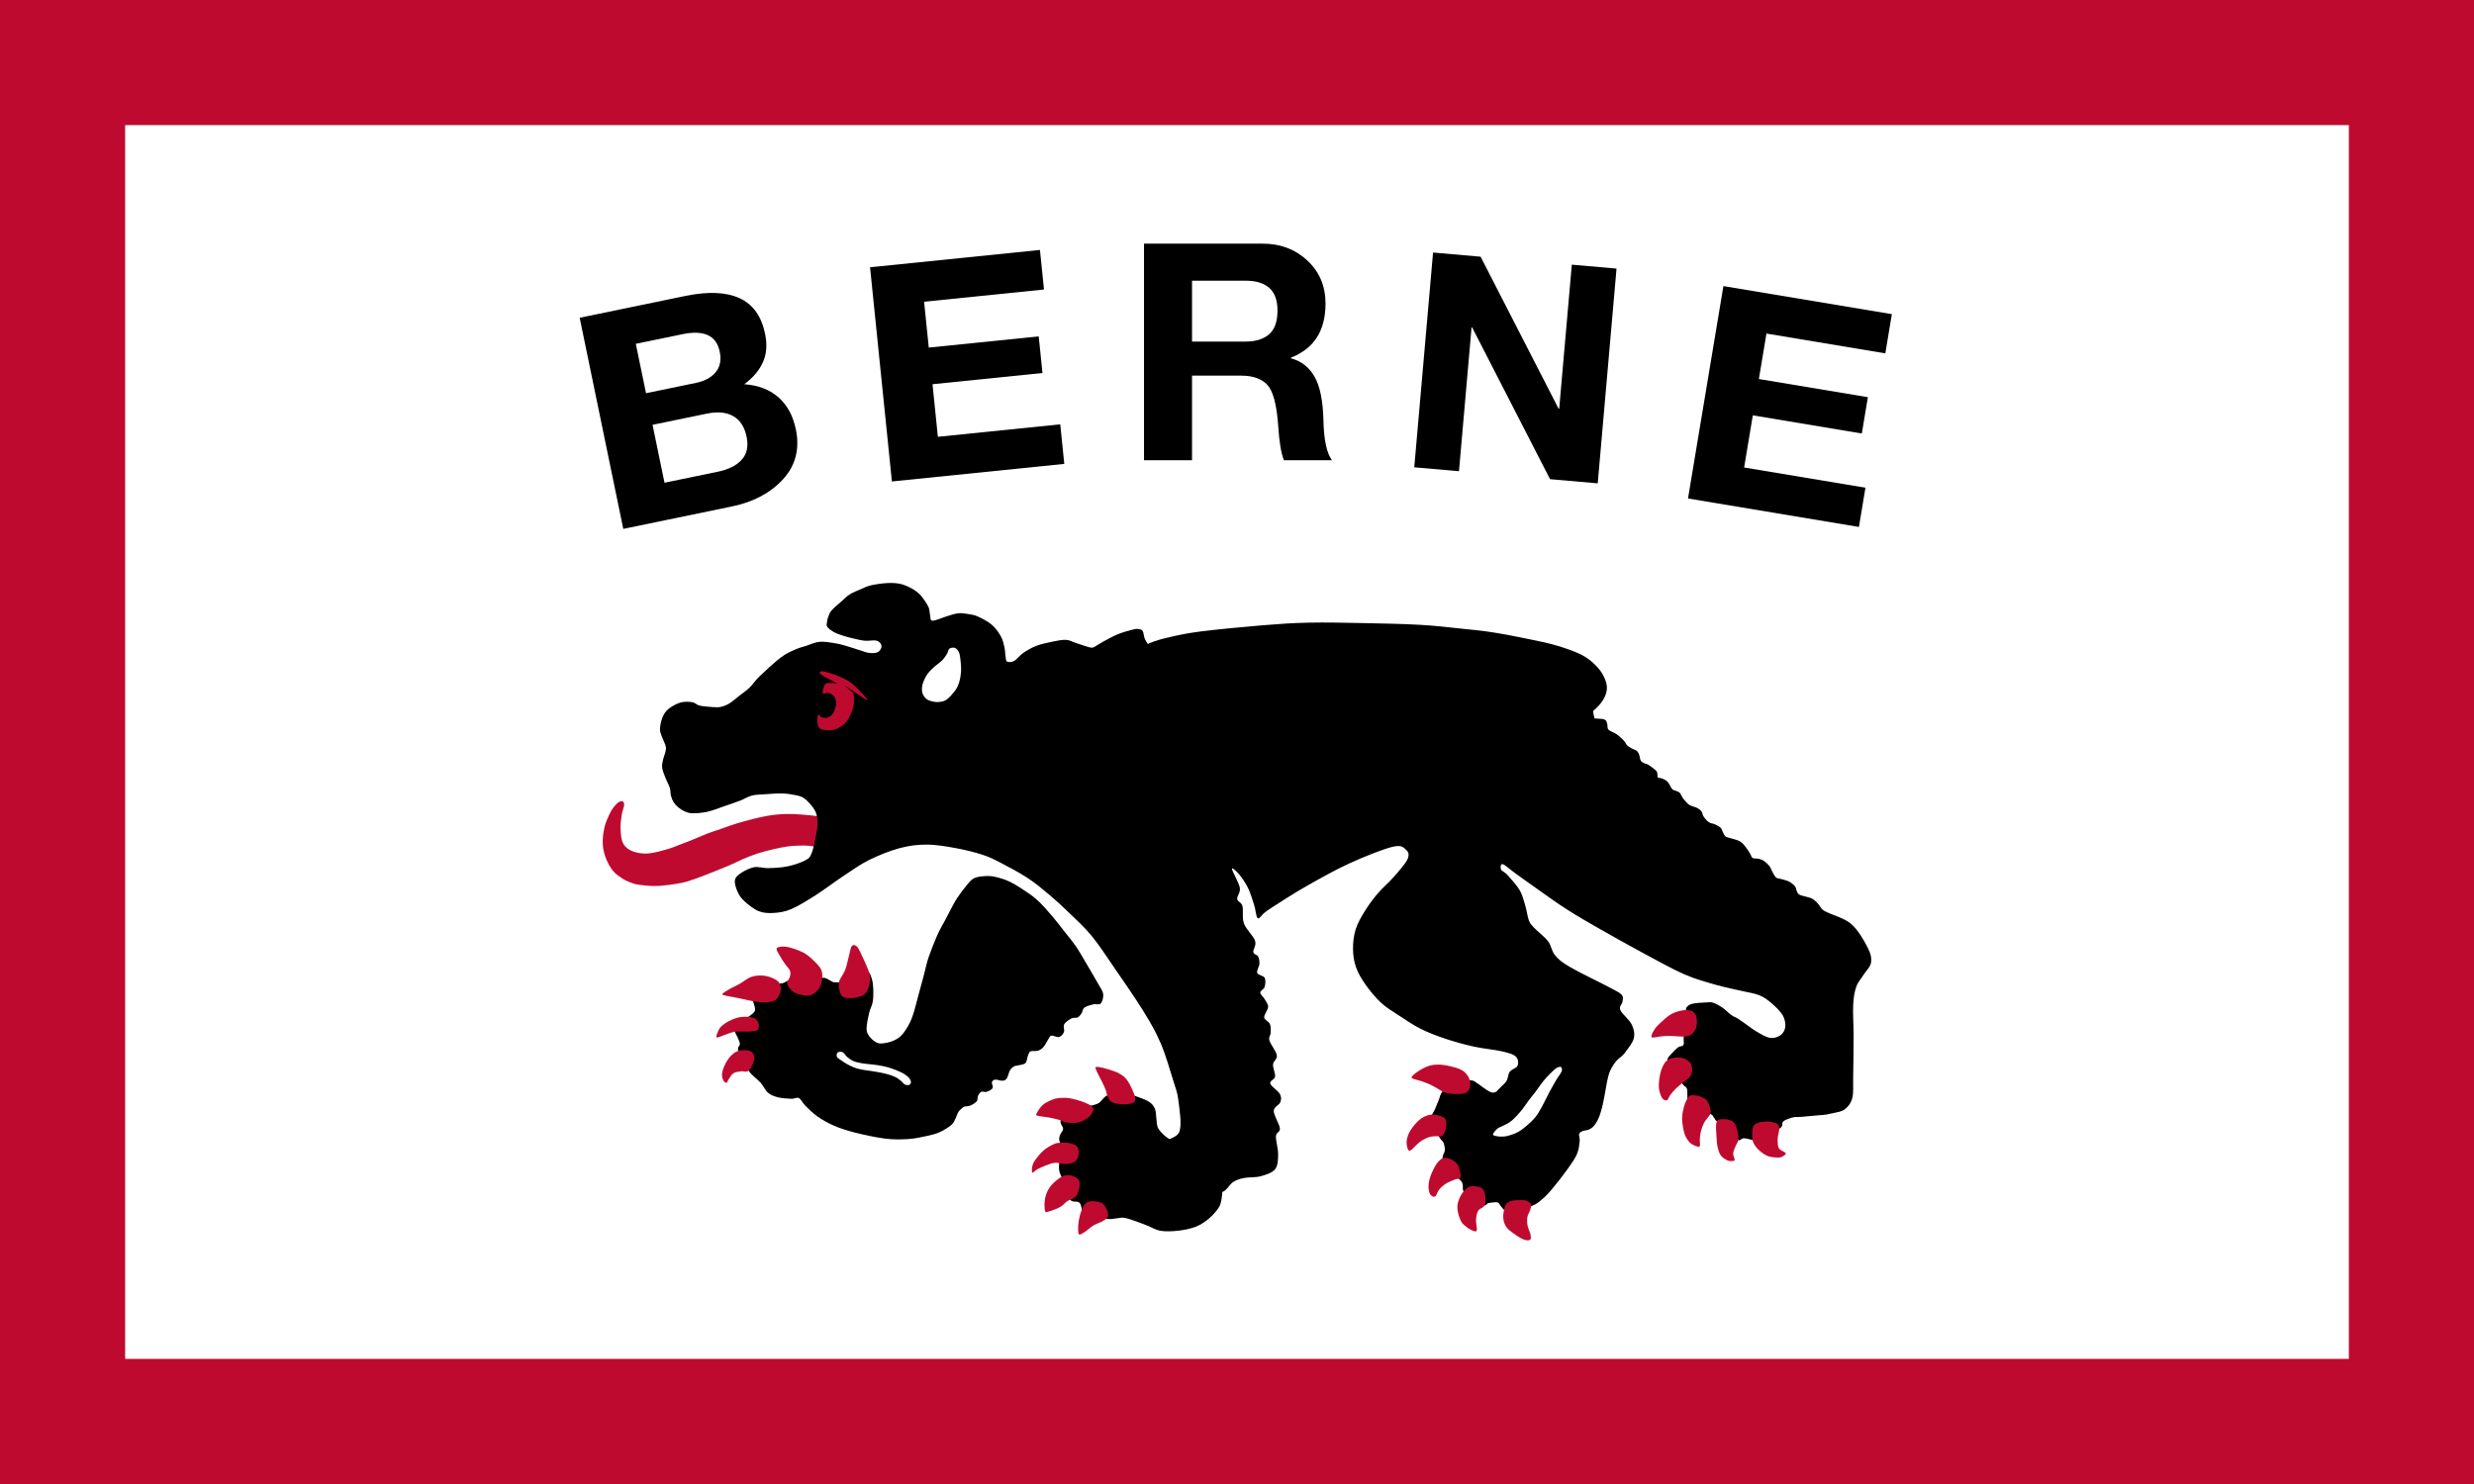 <svg version="1.1" viewBox="0.0 0.0 960.0 576.0" fill="none" stroke="none" stroke-linecap="square" stroke-miterlimit="10" xmlns:xlink="http://www.w3.org/1999/xlink" xmlns="http://www.w3.org/2000/svg"><rect x="0.0" y="0.0" width="960.0" height="576.0" fill="#333333" stroke="none"/><clipPath id="g30f2c324605_0_26.0"><path d="m0 0l960.0 0l0 576.0l-960.0 0l0 -576.0z" clip-rule="nonzero"/></clipPath><g clip-path="url(#g30f2c324605_0_26.0)"><path fill="#ffffff" d="m0 0l960.0 0l0 576.0l-960.0 0z" fill-rule="evenodd"/><path fill="#bf0a30" d="m0 0l960.0 0l0 576.0l-960.0 0zm48.563 48.563l0 478.875l862.875 0l0 -478.875z" fill-rule="evenodd"/><path fill="#000000" d="m264.849 129.707c4.107 -0.848 7.375 -0.725 9.803 0.371c2.429 1.096 3.975 3.25 4.638 6.463c0.664 3.213 0.135 5.855 -1.586 7.924c-1.707 2.067 -4.243 3.448 -7.607 4.142l-19.42 4.011l-3.958 -19.168zm9.309 30.86c4.263 -0.881 7.721 -0.562 10.372 0.955c2.665 1.514 4.394 4.196 5.189 8.044c0.756 3.662 0.123 6.617 -1.901 8.866c-2.023 2.249 -5.128 3.806 -9.313 4.67l-20.653 4.265l-4.641 -22.474zm-49.224 -37.225l16.921 81.939l42.126 -8.701c8.41 -1.737 15.042 -5.269 19.896 -10.596c4.854 -5.327 6.502 -11.764 4.944 -19.311c-1.088 -5.268 -3.322 -9.404 -6.701 -12.407c-3.367 -3.006 -7.806 -4.718 -13.316 -5.139c3.33 -2.441 5.726 -5.254 7.189 -8.439c1.463 -3.185 1.759 -6.889 0.887 -11.111c-1.42 -6.875 -4.739 -11.494 -9.958 -13.857c-5.221 -2.376 -12.213 -2.659 -20.975 -0.849z" fill-rule="evenodd"/><path fill="#000000" d="m337.613 103.738l8.476 83.136l66.889 -6.82l-1.565 -15.353l-47.485 4.841l-2.081 -20.414l42.664 -4.35l-1.449 -14.216l-42.664 4.35l-1.815 -17.799l46.521 -4.743l-1.565 -15.353z" fill-rule="evenodd"/><path fill="#000000" d="m483.327 108.948c4.051 -7.6293945E-6 7.125 0.939 9.221 2.817c2.109 1.878 3.164 4.81 3.164 8.796c0 4.255 -1.093 7.321 -3.279 9.199c-2.173 1.878 -5.208 2.817 -9.105 2.817l-20.776 4.5776367E-5l0 -23.63zm-39.41 -14.373l0 84.055l18.635 -4.5776367E-5l0 -32.829l19.04 -4.5776367E-5c4.591 -1.5258789E-5 7.993 1.201 10.205 3.603c2.225 2.389 3.627 7.723 4.205 16.002c0.386 6.094 1.119 10.502 2.199 13.223l18.635 -4.5776367E-5c-2.045 -2.798 -3.144 -7.992 -3.299 -15.581c-0.193 -7.589 -1.35 -13.223 -3.472 -16.903c-2.122 -3.68 -5.17 -6.037 -9.144 -7.072l0 -0.23c4.514 -1.801 7.877 -4.433 10.089 -7.896c2.225 -3.475 3.337 -7.857 3.337 -13.147c0 -6.746 -2.347 -12.304 -7.041 -16.673c-4.681 -4.369 -10.436 -6.554 -17.265 -6.554z" fill-rule="evenodd"/><path fill="#000000" d="m556.078 98.021l-7.293 83.358l17.351 1.518l4.883 -55.819l0.231 0.02l30.223 58.89l18.504 1.619l7.293 -83.358l-17.351 -1.518l-4.893 55.933l-0.231 -0.02l-30.27 -59.009z" fill-rule="evenodd"/><path fill="#000000" d="m668.745 111.042l-13.739 82.43l66.321 11.054l2.537 -15.223l-47.082 -7.847l3.374 -20.241l42.302 7.05l2.349 -14.095l-42.302 -7.05l2.941 -17.647l46.126 7.688l2.537 -15.223z" fill-rule="evenodd"/><path fill="#000000" d="m368.77 353.248c0.788 -1.45 1.578 -3.055 2.619 -4.646c1.042 -1.591 2.546 -3.617 3.63 -4.898c1.084 -1.281 1.717 -2.182 2.871 -2.787c1.154 -0.605 2.689 -0.747 4.055 -0.845c1.366 -0.098 2.478 -0.112 4.139 0.255c1.661 0.366 3.687 0.901 5.827 1.942c2.14 1.042 5.096 2.984 7.01 4.307c1.915 1.323 2.857 2.059 4.478 3.633c1.621 1.573 3.651 3.932 5.247 5.808c1.595 1.877 2.853 3.572 4.325 5.451c1.472 1.88 3.092 3.762 4.509 5.827c1.417 2.065 2.581 4.187 3.992 6.562c1.411 2.374 3.377 5.7 4.475 7.685c1.098 1.985 1.916 2.9 2.113 4.223c0.197 1.323 -0.296 3.041 -0.929 3.717c-0.633 0.676 -1.815 0.071 -2.871 0.339c-1.056 0.267 -2.704 0.688 -3.465 1.265c-0.76 0.577 -0.661 1.563 -1.097 2.197c-0.436 0.634 -0.858 1.269 -1.52 1.606c-0.661 0.338 -1.576 -0.03 -2.449 0.42c-0.873 0.45 -2.309 1.408 -2.787 2.281c-0.479 0.873 0.24 2.141 -0.084 2.958c-0.324 0.817 -1.042 1.703 -1.858 1.942c-0.817 0.239 -2.324 -0.675 -3.042 -0.507c-0.718 0.169 -0.759 0.788 -1.265 1.52c-0.507 0.732 -1.126 2.154 -1.774 2.871c-0.648 0.718 -1.282 1.154 -2.113 1.436c-0.831 0.281 -2.224 -0.044 -2.871 0.252c-0.647 0.296 -0.679 0.767 -1.013 1.522c-0.334 0.755 -0.384 2.363 -0.99 3.01c-0.605 0.647 -1.907 0.658 -2.643 0.874c-0.736 0.216 -1.21 0.098 -1.772 0.423c-0.562 0.325 -1.122 0.737 -1.601 1.525c-0.479 0.788 -0.78 2.53 -1.273 3.205c-0.493 0.675 -0.956 0.775 -1.688 0.845c-0.732 0.07 -2.028 -0.507 -2.703 -0.423c-0.676 0.084 -1.169 0.38 -1.352 0.929c-0.183 0.549 0.592 1.731 0.255 2.365c-0.338 0.633 -1.549 1.196 -2.281 1.436c-0.732 0.239 -1.547 -0.267 -2.11 0c-0.563 0.267 -0.972 0.984 -1.268 1.604c-0.296 0.619 0.014 1.479 -0.507 2.113c-0.521 0.633 -1.803 1.336 -2.619 1.688c-0.817 0.352 -1.549 0.042 -2.281 0.423c-0.732 0.38 -1.561 1.112 -2.11 1.858c-0.549 0.746 -0.719 1.761 -1.184 2.619c-0.465 0.859 -0.591 1.646 -1.604 2.533c-1.013 0.887 -2.94 2.084 -4.475 2.787c-1.535 0.704 -2.691 0.985 -4.732 1.436c-2.041 0.451 -4.755 1.085 -7.514 1.268c-2.759 0.183 -5.562 0.252 -9.039 -0.171c-3.477 -0.423 -8.502 -1.521 -11.824 -2.365c-3.322 -0.844 -5.701 -1.659 -8.108 -2.701c-2.407 -1.042 -4.504 -2.267 -6.333 -3.549c-1.83 -1.281 -3.449 -2.957 -4.646 -4.139c-1.197 -1.182 -1.62 -2.505 -2.535 -2.955c-0.915 -0.451 -1.59 0.308 -2.955 0.252c-1.365 -0.056 -3.73 -0.196 -5.236 -0.591c-1.506 -0.394 -2.689 -0.831 -3.801 -1.774c-1.112 -0.943 -1.633 -2.477 -2.871 -3.885c-1.239 -1.407 -3.126 -2.518 -4.562 -4.559c-1.436 -2.041 -3.475 -5.942 -4.052 -7.688c-0.577 -1.746 0.633 -1.915 0.591 -2.787c-0.042 -0.873 -0.535 -1.619 -0.845 -2.449c-0.31 -0.83 -1.056 -1.646 -1.013 -2.533c0.042 -0.887 0.282 -1.774 1.268 -2.787c0.986 -1.014 3.604 -2.492 4.646 -3.294c1.042 -0.802 1.308 -1.013 1.604 -1.52c0.295 -0.507 0.28 -0.762 0.168 -1.522c-0.112 -0.76 -0.758 -2.237 -0.843 -3.039c-0.084 -0.802 -0.776 -0.831 0.336 -1.774c1.112 -0.943 4.464 -3.11 6.336 -3.884c1.872 -0.774 3.617 -0.451 4.898 -0.761c1.281 -0.31 1.211 -0.886 2.787 -1.097c1.577 -0.211 4.518 8.8500977E-4 6.672 -0.168c2.154 -0.169 4.785 -0.859 6.249 -0.845c1.464 0.014 1.86 0.647 2.535 0.929c0.676 0.282 0.872 0.62 1.52 0.761c0.647 0.141 0.451 0.028 2.365 0.084c1.914 0.056 7.262 0.885 9.121 0.252c1.858 -0.633 1.451 -3.827 2.029 -4.052c0.577 -0.225 1.112 1.589 1.436 2.701c0.324 1.112 0.465 2.507 0.507 3.971c0.042 1.464 0.013 3.322 -0.255 4.814c-0.268 1.492 -0.958 2.45 -1.352 4.139c-0.394 1.689 -1.013 4.489 -1.013 5.995c0 1.506 0.38 2.127 1.013 3.042c0.633 0.915 1.872 1.984 2.787 2.449c0.915 0.465 1.563 0.465 2.703 0.339c1.14 -0.127 2.872 -0.48 4.139 -1.1c1.267 -0.619 2.322 -1.21 3.462 -2.617c1.14 -1.407 2.392 -3.405 3.378 -5.827c0.986 -2.421 1.719 -5.787 2.535 -8.701c0.817 -2.914 1.689 -6.262 2.365 -8.782c0.675 -2.52 0.843 -3.844 1.688 -6.336c0.844 -2.492 2.322 -6.235 3.378 -8.614c1.056 -2.379 2.113 -4.04 2.958 -5.659c0.845 -1.619 1.322 -2.605 2.11 -4.055z" fill-rule="evenodd"/><path fill="#bf0a30" d="m241.706 311.068c0.363 0.175 0.483 0.822 0.483 1.373c0 0.551 -0.322 1.265 -0.483 1.934c-0.161 0.67 -0.327 0.966 -0.48 2.084c-0.153 1.118 -0.449 3.042 -0.438 4.625c0.01 1.583 0.168 3.603 0.501 4.874c0.333 1.271 0.78 2 1.499 2.751c0.719 0.75 1.678 1.324 2.814 1.751c1.136 0.427 2.667 0.728 4.0 0.811c1.333 0.083 2.313 0.002 4.0 -0.312c1.687 -0.315 4.582 -1.117 6.123 -1.575c1.542 -0.458 1.761 -0.656 3.126 -1.173c1.365 -0.517 3.146 -1.159 5.063 -1.929c1.917 -0.77 4.501 -1.944 6.438 -2.69c1.937 -0.747 3.406 -1.17 5.186 -1.79c1.781 -0.62 3.603 -1.334 5.499 -1.932c1.896 -0.598 4.116 -1.189 5.877 -1.654c1.761 -0.464 3.136 -0.809 4.688 -1.131c1.552 -0.322 2.979 -0.61 4.625 -0.801c1.646 -0.191 3.479 -0.321 5.249 -0.344c1.771 -0.023 3.25 0.025 5.375 0.205c2.125 0.18 5.99 0.486 7.375 0.877c1.385 0.391 0.812 -0.372 0.937 1.47c0.125 1.842 0.095 7.88 -0.186 9.583c-0.281 1.703 -0.647 0.602 -1.501 0.635c-0.854 0.033 -2.469 -0.355 -3.625 -0.438c-1.156 -0.084 -1.969 -0.105 -3.312 -0.063c-1.344 0.042 -2.99 0.075 -4.751 0.315c-1.76 0.24 -3.773 0.645 -5.811 1.123c-2.038 0.478 -4.42 1.091 -6.417 1.745c-1.997 0.654 -3.831 1.439 -5.564 2.178c-1.734 0.739 -2.566 1.29 -4.837 2.257c-2.271 0.968 -6.612 2.688 -8.79 3.549c-2.178 0.86 -3.093 1.184 -4.276 1.614c-1.183 0.43 -1.881 0.684 -2.822 0.966c-0.941 0.282 -1.507 0.472 -2.824 0.727c-1.317 0.255 -3.305 0.604 -5.079 0.806c-1.774 0.202 -3.656 0.418 -5.564 0.404c-1.909 -0.014 -4.355 -0.257 -5.887 -0.486c-1.532 -0.228 -2.218 -0.468 -3.307 -0.885c-1.089 -0.416 -2.141 -0.906 -3.226 -1.614c-1.085 -0.708 -2.34 -1.568 -3.283 -2.633c-0.943 -1.064 -1.73 -2.399 -2.375 -3.753c-0.646 -1.355 -1.197 -2.885 -1.499 -4.375c-0.302 -1.49 -0.395 -2.95 -0.312 -4.564c0.083 -1.615 0.395 -3.562 0.811 -5.123c0.416 -1.561 1.156 -3.096 1.688 -4.244c0.532 -1.148 0.904 -1.842 1.504 -2.646c0.6 -0.804 1.463 -1.762 2.094 -2.178c0.632 -0.417 1.332 -0.498 1.696 -0.323z" fill-rule="evenodd"/><path fill="#000000" d="m446.217 251.133c-0.324 -0.507 -1.478 -2.014 -1.942 -3.042c-0.465 -1.028 -0.465 -2.476 -0.845 -3.123c-0.38 -0.647 -0.845 -0.648 -1.436 -0.761c-0.591 -0.113 -0.745 -0.24 -2.11 0.084c-1.365 0.324 -4.097 1.056 -6.081 1.858c-1.985 0.802 -4.433 2.209 -5.827 2.955c-1.394 0.746 -1.832 1.142 -2.535 1.522c-0.704 0.38 -0.984 0.731 -1.688 0.759c-0.704 0.028 -1.437 -0.267 -2.535 -0.591c-1.098 -0.324 -2.772 -0.944 -4.052 -1.352c-1.281 -0.408 -2.126 -1.041 -3.633 -1.097c-1.506 -0.056 -3.49 0.364 -5.404 0.759c-1.914 0.394 -4.237 0.888 -6.081 1.606c-1.844 0.718 -3.563 1.732 -4.984 2.703c-1.422 0.971 -2.504 2.56 -3.546 3.123c-1.042 0.563 -2.154 0.508 -2.703 0.255c-0.549 -0.253 -0.408 -0.803 -0.591 -1.774c-0.183 -0.972 -0.182 -2.69 -0.507 -4.055c-0.324 -1.365 -0.636 -2.729 -1.438 -4.136c-0.803 -1.407 -1.914 -3.054 -3.378 -4.307c-1.464 -1.253 -3.842 -2.506 -5.404 -3.21c-1.563 -0.704 -2.676 -0.802 -3.971 -1.013c-1.295 -0.211 -2.435 -0.409 -3.801 -0.255c-1.365 0.155 -2.744 0.705 -4.391 1.184c-1.647 0.479 -4.421 1.758 -5.491 1.688c-1.07 -0.07 -0.676 -1.238 -0.929 -2.11c-0.253 -0.873 -0.07 -1.944 -0.591 -3.126c-0.521 -1.182 -1.731 -2.941 -2.533 -3.969c-0.802 -1.028 -1.394 -1.535 -2.281 -2.197c-0.887 -0.662 -1.955 -1.282 -3.039 -1.774c-1.084 -0.493 -2.113 -0.942 -3.465 -1.181c-1.352 -0.239 -2.83 -0.353 -4.646 -0.255c-1.816 0.098 -4.532 0.451 -6.249 0.845c-1.717 0.394 -2.659 0.929 -4.052 1.52c-1.394 0.591 -3.042 1.224 -4.31 2.026c-1.267 0.802 -2.126 1.759 -3.294 2.787c-1.168 1.028 -2.87 2.395 -3.714 3.381c-0.844 0.986 -1.042 1.745 -1.352 2.533c-0.31 0.788 -0.45 1.535 -0.507 2.197c-0.056 0.661 -0.299 1.138 0.168 1.772c0.467 0.634 1.585 1.458 2.635 2.031c1.05 0.574 2.474 1.02 3.664 1.412c1.19 0.392 2.115 0.626 3.478 0.94c1.363 0.313 3.213 0.799 4.701 0.94c1.488 0.141 3.221 -0.249 4.228 -0.094c1.007 0.155 1.443 0.572 1.816 1.024c0.373 0.452 0.591 1.097 0.423 1.688c-0.169 0.591 -0.647 1.506 -1.436 1.858c-0.788 0.352 -2.112 0.395 -3.294 0.255c-1.182 -0.141 -2.224 -0.621 -3.801 -1.1c-1.577 -0.479 -4.04 -1.322 -5.659 -1.772c-1.619 -0.45 -2.419 -0.689 -4.052 -0.929c-1.633 -0.24 -3.944 -0.678 -5.745 -0.509c-1.802 0.169 -3.475 1.015 -5.066 1.522c-1.591 0.507 -2.817 0.76 -4.478 1.52c-1.661 0.76 -3.208 1.322 -5.488 3.039c-2.28 1.717 -6.181 5.322 -8.194 7.265c-2.013 1.943 -2.547 3.11 -3.885 4.391c-1.337 1.281 -2.83 2.266 -4.139 3.294c-1.309 1.028 -2.548 2.168 -3.717 2.871c-1.168 0.704 -2.21 1.112 -3.294 1.352c-1.084 0.239 -1.828 0.168 -3.207 0.084c-1.379 -0.084 -3.773 -0.281 -5.068 -0.591c-1.295 -0.31 -1.605 -1.042 -2.703 -1.268c-1.098 -0.225 -2.674 -0.281 -3.885 -0.084c-1.21 0.197 -2.322 0.691 -3.378 1.268c-1.056 0.577 -2.184 1.322 -2.958 2.194c-0.774 0.873 -1.28 1.902 -1.688 3.042c-0.408 1.14 -0.719 2.745 -0.761 3.801c-0.042 1.056 0.14 1.407 0.507 2.533c0.366 1.126 1.423 3.153 1.69 4.223c0.268 1.07 0.085 1.31 -0.084 2.197c-0.169 0.887 -0.718 2.084 -0.929 3.126c-0.211 1.042 -0.493 1.955 -0.339 3.123c0.155 1.168 0.775 2.589 1.268 3.884c0.493 1.295 1.336 2.747 1.688 3.887c0.352 1.14 0.183 2.041 0.423 2.955c0.239 0.915 0.549 1.773 1.013 2.533c0.465 0.76 1.028 1.409 1.774 2.029c0.746 0.619 1.746 1.294 2.703 1.688c0.957 0.394 1.59 0.663 3.039 0.677c1.45 0.014 3.646 -0.143 5.659 -0.593c2.013 -0.451 4.308 -1.392 6.42 -2.11c2.112 -0.718 4.462 -1.507 6.249 -2.197c1.788 -0.69 2.958 -1.534 4.478 -1.942c1.52 -0.408 2.701 -0.366 4.643 -0.507c1.942 -0.141 4.997 -0.381 7.01 -0.339c2.013 0.042 3.618 0.283 5.068 0.593c1.45 0.31 2.436 0.435 3.633 1.265c1.196 0.83 2.716 2.548 3.546 3.717c0.83 1.168 1.168 2.069 1.436 3.294c0.268 1.225 0.241 2.661 0.171 4.055c-0.07 1.394 -0.494 2.801 -0.593 4.307c-0.099 1.506 -1.14 3.941 0 4.73c1.14 0.788 -6.024 2.013 6.842 0c12.866 -2.013 58.629 -10.066 70.354 -12.079" fill-rule="evenodd"/><path fill="#ffffff" d="m358.076 269.375c0.296 0.713 0.82 1.453 1.451 1.937c0.632 0.484 1.505 0.778 2.339 0.966c0.833 0.188 1.734 0.297 2.661 0.163c0.927 -0.134 1.854 -0.189 2.903 -0.969c1.049 -0.78 2.582 -2.553 3.388 -3.709c0.807 -1.156 1.102 -2.043 1.451 -3.226c0.35 -1.183 0.565 -2.554 0.646 -3.871c0.081 -1.317 -0.028 -2.781 -0.163 -4.031c-0.135 -1.25 -0.269 -2.609 -0.646 -3.47c-0.376 -0.86 -0.993 -1.465 -1.612 -1.693c-0.618 -0.228 -1.595 -0.058 -2.097 0.323c-0.503 0.381 -0.452 1.213 -0.919 1.963c-0.466 0.75 -1.002 1.645 -1.879 2.538c-0.877 0.893 -2.428 1.926 -3.383 2.819c-0.955 0.893 -1.699 1.621 -2.349 2.538c-0.65 0.917 -1.199 2.066 -1.551 2.963c-0.353 0.897 -0.524 1.627 -0.564 2.42c-0.04 0.793 0.027 1.626 0.323 2.339z" fill-rule="evenodd"/><path fill="#ffffff" d="m325.079 408.487c0.379 -0.292 1.319 -0.36 1.94 -0.056c0.62 0.304 1.053 1.297 1.782 1.881c0.729 0.584 1.556 1.213 2.593 1.626c1.037 0.413 2.427 0.644 3.627 0.85c1.2 0.206 2.406 0.237 3.572 0.386c1.166 0.149 2.262 0.274 3.425 0.506c1.164 0.233 2.248 0.453 3.556 0.889c1.308 0.436 3.139 1.137 4.291 1.728c1.153 0.591 2.022 1.225 2.625 1.818c0.603 0.593 0.929 1.251 0.992 1.742c0.063 0.491 -0.226 1.022 -0.614 1.205c-0.388 0.183 -1.187 0.136 -1.717 -0.107c-0.529 -0.243 -0.876 -0.881 -1.459 -1.349c-0.583 -0.468 -1.242 -1.04 -2.039 -1.458c-0.797 -0.419 -1.778 -0.756 -2.743 -1.054c-0.965 -0.298 -1.976 -0.514 -3.045 -0.736c-1.069 -0.222 -2.128 -0.394 -3.367 -0.595c-1.239 -0.2 -2.908 -0.377 -4.068 -0.608c-1.16 -0.232 -1.926 -0.422 -2.892 -0.783c-0.967 -0.361 -2.073 -0.927 -2.908 -1.382c-0.835 -0.455 -1.455 -0.881 -2.102 -1.349c-0.647 -0.468 -1.541 -0.933 -1.782 -1.458c-0.241 -0.526 -0.045 -1.403 0.333 -1.695z" fill-rule="evenodd"/><path fill="#000000" d="m439.039 253.5c1.182 -0.647 4.589 -2.843 7.094 -3.885c2.506 -1.042 4.589 -1.605 7.94 -2.365c3.35 -0.76 6.166 -1.437 12.163 -2.197c5.996 -0.76 16.891 -1.802 23.816 -2.365c6.926 -0.563 11.262 -0.872 17.738 -1.013c6.475 -0.141 13.908 0.027 21.116 0.168c7.207 0.141 15.71 0.311 22.129 0.677c6.419 0.366 11.738 1.041 16.383 1.52c4.645 0.479 7.293 0.704 11.488 1.352c4.195 0.647 9.46 1.66 13.682 2.533c4.223 0.873 8.078 1.633 11.654 2.703c3.575 1.07 7.179 2.309 9.798 3.717c2.619 1.408 4.421 3.097 5.913 4.73c1.492 1.633 2.476 3.461 3.039 5.066c0.563 1.605 0.733 2.985 0.339 4.562c-0.394 1.577 -1.155 3.096 -2.703 4.898c-1.549 1.802 -5.49 4.928 -6.588 5.913" fill-rule="evenodd"/><path fill="#000000" d="m317.082 322.252c-0.338 1.436 -1.269 6.672 -2.029 8.614c-0.76 1.942 -0.956 2.139 -2.533 3.039c-1.577 0.901 -4.533 1.858 -6.926 2.365c-2.393 0.507 -5.266 0.621 -7.433 0.677c-2.168 0.056 -3.771 -0.676 -5.572 -0.339c-1.801 0.338 -3.997 1.506 -5.236 2.365c-1.239 0.859 -2.028 1.549 -2.197 2.787c-0.169 1.239 0.534 3.28 1.181 4.646c0.647 1.365 1.352 2.336 2.703 3.546c1.352 1.21 3.535 2.984 5.407 3.717c1.872 0.732 3.716 0.818 5.827 0.677c2.111 -0.141 4.123 -0.368 6.84 -1.522c2.717 -1.154 6.052 -3.237 9.459 -5.404c3.407 -2.168 7.518 -5.321 10.982 -7.601c3.463 -2.28 6.194 -4.308 9.798 -6.081c3.604 -1.774 8.108 -3.576 11.824 -4.562c3.716 -0.986 6.869 -1.352 10.472 -1.352c3.603 0 7.572 0.704 11.147 1.352c3.575 0.648 7.376 1.578 10.304 2.535c2.928 0.957 4.309 1.687 7.265 3.207c2.956 1.52 7.348 3.858 10.472 5.913c3.125 2.056 5.657 4.224 8.276 6.42c2.618 2.196 4.702 4.11 7.433 6.756c2.731 2.646 5.997 5.546 8.953 9.121c2.956 3.575 5.434 7.46 8.785 12.331c3.35 4.871 8.305 11.993 11.318 16.892c3.012 4.899 4.814 7.997 6.756 12.501c1.942 4.504 3.743 10.781 4.898 14.525c1.154 3.744 1.638 4.614 2.029 7.94c0.391 3.326 1.411 9.211 0.318 12.016c-1.093 2.805 -6.711 3.072 -6.877 4.814c-0.166 1.742 3.381 3.657 5.882 5.638c2.501 1.981 6.308 4.11 9.123 6.249c2.815 2.14 5.629 6.137 7.769 6.588c2.14 0.451 3.52 -2.984 5.068 -3.885c1.549 -0.901 2.45 -1.154 4.223 -1.52c1.773 -0.366 4.419 -0.114 6.417 -0.677c1.999 -0.563 4.448 -1.296 5.575 -2.703c1.126 -1.408 1.127 -3.603 1.184 -5.743c0.056 -2.14 -0.958 -5.406 -0.845 -7.094c0.112 -1.689 1.661 -1.407 1.52 -3.039c-0.141 -1.633 -2.393 -5.066 -2.365 -6.756c0.028 -1.689 2.141 -2.283 2.535 -3.381c0.394 -1.098 0.477 -1.997 -0.171 -3.207c-0.648 -1.21 -3.407 -2.929 -3.717 -4.055c-0.31 -1.126 1.682 -1.469 1.858 -2.703c0.177 -1.234 -0.911 -3.322 -0.798 -4.701c0.113 -1.379 1.708 -2.021 1.475 -3.575c-0.233 -1.553 -2.477 -4.281 -2.871 -5.745c-0.394 -1.464 0.479 -1.97 0.507 -3.039c0.028 -1.07 0.084 -2.393 -0.339 -3.378c-0.423 -0.985 -2.084 -1.435 -2.197 -2.533c-0.112 -1.098 1.494 -2.872 1.522 -4.055c0.028 -1.183 -0.845 -2.113 -1.352 -3.042c-0.507 -0.929 -1.69 -1.745 -1.69 -2.533c0 -0.788 1.409 -1.24 1.69 -2.197c0.282 -0.957 0.479 -2.645 0 -3.546c-0.479 -0.901 -2.533 -0.957 -2.871 -1.858c-0.338 -0.901 0.787 -2.479 0.843 -3.549c0.056 -1.07 -0.112 -2.112 -0.507 -2.871c-0.394 -0.76 -1.661 -0.674 -1.858 -1.688c-0.197 -1.014 1.282 -2.546 0.677 -4.394c-0.605 -1.848 -3.49 -4.444 -4.307 -6.696c-0.817 -2.252 -0.157 -5.23 -0.593 -6.816c-0.437 -1.587 -1.857 -1.521 -2.026 -2.703c-0.169 -1.182 1.351 -2.448 1.013 -4.391c-0.338 -1.943 -3.011 -6.42 -3.039 -7.265c-0.028 -0.845 1.83 0.958 2.871 2.197c1.042 1.239 2.421 3.266 3.378 5.236c0.957 1.971 1.745 4.645 2.365 6.588c0.619 1.943 0.704 4.561 1.352 5.068c0.647 0.507 1.548 -1.294 2.533 -2.026c0.985 -0.732 0.675 -0.647 3.378 -2.365c2.703 -1.717 7.885 -5.124 12.84 -7.94c4.955 -2.815 11.287 -6.391 16.89 -8.953c5.602 -2.562 13.064 -5.547 16.724 -6.42c3.66 -0.873 4.279 0.367 5.236 1.184c0.957 0.817 1.323 1.943 0.507 3.717c-0.816 1.773 -3.49 4.728 -5.404 6.924c-1.914 2.196 -4.223 4.053 -6.081 6.249c-1.858 2.196 -3.633 4.59 -5.068 6.927c-1.436 2.337 -2.786 4.645 -3.546 7.095c-0.76 2.449 -1.044 5.152 -1.016 7.601c0.028 2.449 0.367 4.786 1.184 7.094c0.817 2.309 2.112 4.478 3.717 6.759c1.605 2.28 3.828 4.982 5.911 6.924c2.083 1.942 4.026 3.04 6.588 4.73c2.562 1.689 5.716 3.858 8.785 5.407c3.069 1.549 6.193 2.73 9.627 3.884c3.435 1.154 7.322 2.226 10.982 3.042c3.66 0.816 8.248 1.208 10.979 1.856c2.731 0.647 4.391 1.1 5.404 2.029c1.014 0.929 1.071 2.561 0.677 3.546c-0.394 0.985 -2.31 1.351 -3.042 2.365c-0.732 1.014 -0.507 2.393 -1.352 3.717c-0.844 1.323 -3.63 3.266 -3.714 4.223c-0.084 0.957 -2.648 -0.93 3.207 1.52c5.856 2.449 25.113 14.837 31.927 13.176c6.813 -1.661 6.531 -18.159 8.953 -23.142c2.421 -4.983 4.055 -4.673 5.575 -6.756c1.52 -2.083 3.095 -3.884 3.546 -5.743c0.451 -1.858 0.03 -3.577 -0.843 -5.407c-0.873 -1.83 -3.802 -4.111 -4.394 -5.575c-0.591 -1.464 0.761 -2.222 0.845 -3.207c0.084 -0.985 0.506 -1.774 -0.339 -2.703c-0.845 -0.929 -1.38 -1.07 -4.73 -2.871c-3.35 -1.802 -11.851 -5.856 -15.37 -7.94c-3.519 -2.084 -4.335 -2.901 -5.743 -4.562c-1.408 -1.661 -1.352 -3.631 -2.703 -5.404c-1.352 -1.773 -4.168 -3.885 -5.407 -5.236c-1.239 -1.351 -1.463 -1.464 -2.026 -2.871c-0.563 -1.408 -0.761 -3.632 -1.352 -5.575c-0.591 -1.943 -1.04 -4.082 -2.194 -6.081c-1.154 -1.999 -3.521 -4.562 -4.732 -5.913c-1.211 -1.351 -2.224 -1.49 -2.533 -2.194c-0.309 -0.704 -0.252 -2.282 0.677 -2.029c0.929 0.253 2.505 1.831 4.898 3.549c2.393 1.717 6.081 4.391 9.459 6.756c3.378 2.365 6.87 4.927 10.811 7.433c3.941 2.506 7.91 4.786 12.837 7.601c4.927 2.815 11.319 6.392 16.724 9.291c5.406 2.9 11.063 6.081 15.709 8.108c4.645 2.027 8.475 2.985 12.163 4.055c3.688 1.07 7.151 1.689 9.966 2.365c2.815 0.675 4.981 0.899 6.924 1.688c1.943 0.788 3.212 1.747 4.732 3.042c1.521 1.295 3.49 3.182 4.391 4.73c0.901 1.548 1.154 3.264 1.013 4.559c-0.141 1.295 -0.873 2.506 -1.858 3.21c-0.986 0.704 -2.479 1.266 -4.055 1.013c-1.577 -0.253 -3.096 -1.182 -5.404 -2.533c-2.308 -1.351 -6.926 -5.237 -8.446 -5.575c-1.52 -0.338 -1.097 1.972 -0.674 3.549c0.422 1.577 1.011 1.322 3.207 5.911c2.196 4.589 7.125 16.808 9.969 21.622c2.844 4.814 3.745 6.08 7.094 7.262c3.35 1.182 9.881 8.8500977E-4 13.005 -0.168c3.125 -0.169 4.025 -0.451 5.743 -0.845c1.717 -0.394 3.323 -0.535 4.562 -1.52c1.239 -0.985 2.336 -2.252 2.871 -4.391c0.535 -2.14 0.254 -4.448 0.339 -8.446c0.084 -3.998 0.168 -10.951 0.168 -15.541c0 -4.589 -0.337 -8.813 -0.168 -11.995c0.169 -3.182 0.506 -5.124 1.181 -7.094c0.675 -1.971 1.914 -3.153 2.871 -4.73c0.958 -1.577 2.62 -2.956 2.874 -4.73c0.254 -1.773 -0.056 -3.406 -1.352 -5.911c-1.295 -2.505 -3.661 -6.784 -6.42 -9.121c-2.759 -2.337 -7.242 -3.361 -10.134 -4.9c-2.891 -1.539 -1.021 -3.689 -7.215 -4.336c-6.194 -0.647 -20.93 3.952 -29.948 0.451c-9.017 -3.5 -15.624 -10.137 -24.155 -21.454c-8.531 -11.318 -22.665 -35.641 -27.029 -46.451c-4.364 -10.811 0.704 -15.343 0.845 -18.412" fill-rule="evenodd"/><path fill="#000000" d="m607.288 278.708c2.021 0.031 9.54 0.072 12.123 0.186c2.583 0.115 2.667 0.147 3.375 0.501c0.709 0.354 0.647 0.99 0.877 1.625c0.229 0.635 -0.116 1.52 0.499 2.186c0.615 0.667 2.189 1.095 3.189 1.814c1.0 0.719 2.134 1.783 2.811 2.501c0.677 0.719 0.697 1.29 1.249 1.811c0.552 0.521 1.438 0.958 2.063 1.312c0.625 0.354 1.261 0.439 1.688 0.814c0.427 0.375 0.634 0.832 0.874 1.436c0.24 0.604 0.293 1.657 0.564 2.189c0.271 0.531 0.605 0.729 1.063 1.0c0.458 0.271 1.157 0.354 1.688 0.625c0.531 0.271 0.905 0.531 1.499 1.0c0.594 0.469 1.657 1.147 2.063 1.814c0.406 0.667 0.073 1.759 0.375 2.186c0.302 0.427 0.853 0.136 1.436 0.375c0.583 0.24 1.531 0.626 2.063 1.063c0.531 0.437 0.761 1.02 1.126 1.562c0.365 0.542 0.636 1.302 1.063 1.688c0.427 0.385 1.02 0.395 1.499 0.625c0.479 0.229 0.958 0.303 1.375 0.751c0.417 0.448 0.615 1.239 1.126 1.937c0.51 0.698 1.364 1.728 1.937 2.249c0.573 0.521 0.874 0.595 1.499 0.877c0.625 0.281 1.606 0.447 2.252 0.811c0.646 0.364 1.25 0.865 1.625 1.375c0.375 0.51 0.291 1.115 0.625 1.688c0.333 0.573 0.927 1.303 1.375 1.751c0.448 0.448 0.781 0.687 1.312 0.937c0.531 0.25 1.197 0.249 1.874 0.562c0.677 0.312 1.72 0.895 2.189 1.312c0.469 0.417 0.323 0.637 0.625 1.189c0.302 0.552 0.686 1.655 1.186 2.123c0.5 0.469 0.876 0.364 1.814 0.688c0.937 0.323 2.811 0.689 3.811 1.252c1.0 0.563 1.522 1.322 2.189 2.123c0.667 0.802 1.343 1.958 1.811 2.688c0.469 0.729 0.437 1.354 1.0 1.688c0.563 0.333 1.636 0.115 2.375 0.312c0.74 0.198 1.375 0.405 2.063 0.874c0.688 0.469 1.542 1.273 2.063 1.94c0.521 0.667 0.636 1.321 1.063 2.06c0.427 0.739 0.905 1.875 1.499 2.375c0.594 0.5 1.209 0.354 2.063 0.625c0.854 0.271 2.178 0.531 3.063 1.0c0.885 0.469 1.76 1.209 2.249 1.814c0.49 0.605 0.375 1.262 0.688 1.814c0.312 0.552 0.134 0.968 1.186 1.499c1.052 0.531 3.938 0.854 5.126 1.688c1.188 0.833 2.719 2.229 2.0 3.312c-0.719 1.084 -1.198 1.439 -6.312 3.189c-5.115 1.75 -20.313 6.094 -24.375 7.312" fill-rule="evenodd"/><path fill="#000000" d="m582.098 422.833c-0.375 0.198 -1.572 1.041 -2.249 1.186c-0.677 0.146 -1.043 0.042 -1.814 -0.312c-0.771 -0.354 -2.009 -1.272 -2.811 -1.814c-0.802 -0.542 -1.198 -1.009 -2.0 -1.436c-0.802 -0.427 -1.116 -1.189 -2.814 -1.126c-1.698 0.063 -5.573 0.751 -7.375 1.501c-1.802 0.75 -2.655 2.01 -3.436 3.0c-0.781 0.99 -0.791 1.833 -1.249 2.937c-0.458 1.104 -1.022 2.573 -1.501 3.688c-0.479 1.115 -1.271 1.927 -1.375 3.0c-0.104 1.073 0.219 2.071 0.751 3.436c0.531 1.364 1.793 3.657 2.438 4.751c0.646 1.094 1.102 1.022 1.436 1.814c0.333 0.792 0.595 2.093 0.564 2.937c-0.031 0.844 -0.605 1.449 -0.751 2.126c-0.146 0.677 -0.251 1.218 -0.126 1.937c0.125 0.719 -0.227 1.146 0.877 2.375c1.104 1.229 4.602 3.865 5.748 5.0c1.146 1.135 0.917 1.186 1.126 1.811c0.209 0.625 0.022 1.437 0.126 1.937c0.104 0.5 0.009 0.626 0.499 1.063c0.49 0.437 1.188 0.718 2.438 1.562c1.25 0.844 3.928 3.032 5.063 3.501c1.135 0.469 1.123 -0.521 1.748 -0.688c0.625 -0.167 1.354 -0.271 2.0 -0.312c0.646 -0.042 1.377 -0.187 1.877 0.063c0.5 0.25 0.613 0.894 1.123 1.436c0.51 0.542 1.116 1.532 1.94 1.814c0.823 0.281 1.333 0.197 3.0 -0.126c1.667 -0.323 5.24 -1.144 7.0 -1.811c1.76 -0.667 2.27 -1.126 3.562 -2.189c1.291 -1.063 2.468 -2.176 4.186 -4.186c1.719 -2.01 4.49 -5.582 6.126 -7.874c1.636 -2.292 2.896 -4.064 3.688 -5.877c0.792 -1.813 0.907 -3.667 1.063 -5.0c0.156 -1.333 -0.501 -2.261 -0.126 -3.0c0.375 -0.739 1.979 -1.196 2.375 -1.436" fill-rule="evenodd"/><path fill="#ffffff" d="m579.749 440.746c0.444 0.195 1.479 0.385 2.351 0.41c0.872 0.025 1.752 0.021 2.878 -0.26c1.126 -0.281 2.644 -0.769 3.88 -1.426c1.235 -0.656 2.349 -1.5 3.531 -2.512c1.182 -1.013 2.531 -2.251 3.562 -3.565c1.031 -1.314 1.736 -2.713 2.626 -4.321c0.891 -1.608 1.774 -3.576 2.717 -5.327c0.943 -1.751 2.288 -4.08 2.944 -5.177c0.656 -1.097 0.686 -0.893 0.991 -1.403c0.304 -0.51 0.737 -1.168 0.835 -1.659c0.098 -0.491 -0.01 -1.071 -0.247 -1.286c-0.237 -0.214 -0.734 -0.156 -1.178 0c-0.444 0.156 -0.716 0.259 -1.485 0.935c-0.768 0.676 -2.274 2.202 -3.125 3.121c-0.851 0.919 -1.278 1.475 -1.981 2.395c-0.704 0.919 -1.425 2.041 -2.241 3.121c-0.816 1.08 -1.821 2.248 -2.657 3.361c-0.836 1.113 -1.53 2.263 -2.361 3.317c-0.831 1.054 -1.803 2.164 -2.624 3.008c-0.82 0.844 -1.487 1.48 -2.299 2.054c-0.812 0.574 -1.769 0.968 -2.572 1.389c-0.803 0.421 -1.601 0.628 -2.244 1.138c-0.643 0.511 -1.396 1.478 -1.612 1.926c-0.217 0.448 -0.132 0.566 0.312 0.761z" fill-rule="evenodd"/><path fill="#000000" d="m627.118 330.257l17.827 -19.276l50.488 46.583l-17.827 19.276z" fill-rule="evenodd"/><path fill="#000000" d="m397.553 255.123l175.78 -7.402l2.961 70.173l-175.78 7.402z" fill-rule="evenodd"/><path fill="#bf0a30" d="m317.185 280.501c0.169 0.929 0.321 2.006 1.331 2.475c1.01 0.469 3.364 0.549 4.73 0.339c1.365 -0.211 2.519 -0.956 3.462 -1.604c0.943 -0.647 1.589 -1.429 2.197 -2.281c0.608 -0.852 1.071 -1.937 1.451 -2.832c0.38 -0.895 0.66 -1.686 0.829 -2.535c0.17 -0.85 0.22 -1.728 0.189 -2.562c-0.031 -0.833 -0.021 -1.751 -0.375 -2.438c-0.354 -0.688 -1.344 -1.271 -1.751 -1.688c-0.406 -0.417 -1.891 -1.536 -0.688 -0.814c1.203 0.723 7.426 5.243 7.905 5.15c0.479 -0.094 -3.353 -4.239 -5.029 -5.711c-1.676 -1.472 -3.133 -2.238 -5.029 -3.123c-1.896 -0.885 -4.984 -1.844 -6.346 -2.189c-1.363 -0.345 -1.619 -0.087 -1.829 0.121c-0.211 0.208 -0.334 0.493 0.564 1.129c0.898 0.636 3.856 2.146 4.827 2.688c0.971 0.542 1.531 0.437 1.0 0.562c-0.531 0.125 -3.294 -0.46 -4.186 0.189c-0.893 0.649 -1.287 3.121 -1.171 3.703c0.116 0.583 1.318 -0.255 1.866 -0.207c0.548 0.047 0.966 0.199 1.423 0.491c0.457 0.292 1.004 0.615 1.318 1.262c0.314 0.648 0.637 1.635 0.564 2.625c-0.073 0.99 -0.49 2.448 -1.0 3.312c-0.51 0.865 -1.299 1.567 -2.063 1.877c-0.764 0.309 -1.877 0.152 -2.522 -0.021c-0.646 -0.173 -1.074 -1.363 -1.352 -1.016c-0.278 0.347 -0.484 2.171 -0.315 3.1z" fill-rule="evenodd"/><path fill="#bf0a30" d="m325.611 381.033c-0.14 0.746 -0.155 1.817 0 2.703c0.155 0.887 0.437 2.011 0.929 2.617c0.493 0.605 1.027 0.889 2.026 1.016c0.999 0.127 2.786 0.027 3.969 -0.255c1.182 -0.282 2.338 -0.661 3.126 -1.436c0.788 -0.774 1.308 -1.943 1.604 -3.21c0.296 -1.267 0.691 -2.35 0.171 -4.391c-0.521 -2.041 -2.449 -6.054 -3.294 -7.856c-0.845 -1.802 -1.183 -2.435 -1.774 -2.955c-0.591 -0.521 -1.324 -0.619 -1.774 -0.168c-0.451 0.451 -0.521 1.394 -0.929 2.871c-0.408 1.478 -0.985 4.447 -1.52 5.995c-0.535 1.548 -1.268 2.449 -1.69 3.294c-0.422 0.845 -0.702 1.028 -0.842 1.774z" fill-rule="evenodd"/><path fill="#bf0a30" d="m313.786 386.439c1.238 -0.183 2.377 -0.944 3.207 -1.774c0.83 -0.831 1.465 -1.915 1.774 -3.21c0.31 -1.295 0.492 -3.224 0.084 -4.562c-0.408 -1.337 -1.364 -2.28 -2.533 -3.462c-1.168 -1.182 -2.648 -2.647 -4.478 -3.633c-1.83 -0.985 -4.77 -1.983 -6.501 -2.278c-1.731 -0.295 -3.423 -0.056 -3.887 0.507c-0.465 0.563 0.579 1.858 1.1 2.871c0.521 1.013 1.365 2.236 2.026 3.207c0.661 0.971 1.619 1.789 1.942 2.619c0.324 0.831 0.183 1.549 0 2.365c-0.183 0.816 -1.182 1.674 -1.097 2.533c0.084 0.859 0.914 1.93 1.604 2.619c0.69 0.69 1.409 1.154 2.535 1.52c1.126 0.366 2.985 0.86 4.223 0.677z" fill-rule="evenodd"/><path fill="#000000" d="m675.1 396.083c-0.594 -0.385 -2.437 -1.479 -3.562 -2.312c-1.125 -0.833 -2.061 -1.927 -3.186 -2.688c-1.125 -0.761 -2.502 -1.543 -3.564 -1.877c-1.063 -0.333 -1.478 -0.186 -2.811 -0.123c-1.333 0.063 -3.949 0.197 -5.189 0.499c-1.24 0.302 -1.801 0.718 -2.249 1.312c-0.448 0.594 -0.241 0.367 -0.438 2.252c-0.198 1.885 -0.602 6.988 -0.748 9.06c-0.146 2.073 0.228 2.667 -0.126 3.375c-0.354 0.709 -1.229 0.314 -2.0 0.877c-0.771 0.563 -1.937 1.759 -2.625 2.499c-0.688 0.739 -1.293 1.416 -1.501 1.937c-0.208 0.521 0.137 0.814 0.252 1.189c0.115 0.375 -0.47 -0.353 0.436 1.063c0.906 1.416 3.864 5.853 5.0 7.436c1.136 1.583 1.459 0.979 1.814 2.063c0.354 1.084 -0.042 3.136 0.312 4.438c0.354 1.302 0.374 2.5 1.811 3.375c1.437 0.875 5.438 1.343 6.814 1.874c1.375 0.531 0.959 0.791 1.438 1.312c0.479 0.521 0.509 1.126 1.436 1.814c0.927 0.688 2.834 1.156 4.126 2.312c1.292 1.156 2.656 3.948 3.625 4.625c0.969 0.677 1.564 -0.489 2.189 -0.562c0.625 -0.073 0.76 0.019 1.562 0.123c0.802 0.104 1.926 0.762 3.249 0.501c1.323 -0.26 3.052 -1.271 4.688 -2.063c1.636 -0.792 4.116 -1.844 5.126 -2.688c1.01 -0.844 0.333 -1.761 0.937 -2.375c0.604 -0.615 1.729 -0.969 2.688 -1.312c0.958 -0.344 2.552 -0.626 3.063 -0.751" fill-rule="evenodd"/><path fill="#bf0a30" d="m283.213 383.822c1.084 -0.633 2.251 -1.084 3.63 -1.858c1.379 -0.774 3.125 -2.238 4.646 -2.787c1.521 -0.549 3.112 -0.577 4.478 -0.507c1.366 0.07 2.647 0.465 3.717 0.929c1.07 0.465 2.166 1.014 2.701 1.858c0.535 0.845 0.731 2.112 0.507 3.21c-0.225 1.098 -0.857 2.646 -1.856 3.378c-0.999 0.732 -2.689 0.915 -4.139 1.013c-1.45 0.098 -3.14 -0.211 -4.562 -0.423c-1.422 -0.211 -2.758 -0.592 -3.969 -0.845c-1.21 -0.253 -2.154 -0.45 -3.294 -0.675c-1.14 -0.225 -2.76 -0.449 -3.549 -0.675c-0.788 -0.225 -1.463 -0.241 -1.181 -0.677c0.282 -0.437 1.788 -1.309 2.871 -1.942z" fill-rule="evenodd"/><path fill="#bf0a30" d="m278.567 400.46c0.282 -0.704 0.578 -1.351 1.268 -2.026c0.69 -0.675 1.788 -1.449 2.871 -2.026c1.084 -0.577 2.476 -1.14 3.63 -1.436c1.154 -0.296 2.294 -0.353 3.294 -0.339c1 0.014 2.014 0.183 2.703 0.423c0.69 0.239 1.084 0.549 1.436 1.013c0.352 0.465 0.649 1.155 0.677 1.774c0.028 0.619 0.054 1.52 -0.509 1.942c-0.563 0.422 -1.422 0.478 -2.871 0.591c-1.45 0.112 -4.208 -0.127 -5.827 0.084c-1.619 0.211 -2.702 0.818 -3.885 1.184c-1.182 0.366 -2.745 1.21 -3.21 1.013c-0.465 -0.197 0.141 -1.493 0.423 -2.197z" fill-rule="evenodd"/><path fill="#bf0a30" d="m280.17 417.522c-0.028 -0.873 0.157 -1.916 0.593 -3.042c0.437 -1.126 1.238 -2.689 2.026 -3.717c0.788 -1.028 1.789 -1.928 2.703 -2.449c0.915 -0.521 1.772 -0.661 2.785 -0.675c1.013 -0.014 2.562 -4.272461E-4 3.294 0.591c0.732 0.591 1.283 1.731 1.1 2.955c-0.183 1.224 -1.338 3.617 -2.197 4.391c-0.859 0.774 -1.97 0.085 -2.955 0.255c-0.985 0.169 -2.139 0.212 -2.955 0.761c-0.817 0.549 -1.522 1.928 -1.945 2.533c-0.423 0.605 -0.309 0.999 -0.591 1.097c-0.281 0.098 -0.787 -0.056 -1.097 -0.507c-0.31 -0.45 -0.733 -1.322 -0.761 -2.194z" fill-rule="evenodd"/><path fill="#000000" d="m454.851 442.835c-0.496 -0.348 -2.056 -1.246 -2.974 -2.087c-0.918 -0.841 -2.012 -1.916 -2.533 -2.958c-0.521 -1.042 -0.393 -2.056 -0.591 -3.294c-0.197 -1.238 -0.115 -2.996 -0.593 -4.136c-0.479 -1.14 -1.11 -1.915 -2.278 -2.703c-1.168 -0.788 -3.308 -1.534 -4.73 -2.026c-1.422 -0.493 -2.21 -0.788 -3.801 -0.929c-1.591 -0.141 -4.352 -0.057 -5.745 0.084c-1.394 0.141 -1.758 0.212 -2.617 0.761c-0.859 0.549 -1.634 1.942 -2.535 2.533c-0.901 0.591 -1.971 0.76 -2.871 1.013c-0.901 0.253 -0.605 -0.366 -2.533 0.507c-1.928 0.873 -7.615 3.308 -9.037 4.73c-1.422 1.422 0.605 2.801 0.507 3.801c-0.098 1 -0.844 1.507 -1.097 2.197c-0.253 0.69 -0.451 1.126 -0.423 1.942c0.028 0.816 0.605 1.126 0.591 2.955c-0.014 1.83 -0.748 6.067 -0.677 8.024c0.07 1.957 0.579 2.576 1.1 3.717c0.521 1.14 1.477 1.676 2.026 3.126c0.549 1.45 0.564 4.505 1.268 5.575c0.704 1.07 2.294 0.547 2.955 0.843c0.661 0.295 0.507 0.084 1.013 0.929c0.507 0.845 0.281 3.196 2.026 4.139c1.745 0.943 6.504 1.294 8.446 1.52c1.943 0.225 2.126 -0.098 3.21 -0.168c1.084 -0.07 1.957 -0.451 3.294 -0.255c1.337 0.197 3.238 0.929 4.73 1.436c1.492 0.507 2.647 1.001 4.223 1.606c1.577 0.605 3.209 1.703 5.236 2.026c2.027 0.324 4.702 0.169 6.927 -0.084c2.224 -0.253 4.576 -0.746 6.42 -1.436c1.844 -0.69 3.264 -1.648 4.643 -2.703c1.379 -1.056 2.745 -2.49 3.633 -3.63c0.887 -1.14 1.282 -1.675 1.69 -3.21c0.408 -1.535 0.632 -4.998 0.759 -5.997" fill-rule="evenodd"/><path fill="#bf0a30" d="m426.285 414.143c0.844 0.098 2.519 0.493 3.885 0.929c1.365 0.437 3.082 0.958 4.307 1.69c1.225 0.732 2.084 1.324 3.042 2.703c0.958 1.379 2.253 4.207 2.703 5.572c0.451 1.365 0.38 2.042 0 2.619c-0.38 0.577 -1.408 0.69 -2.281 0.845c-0.873 0.155 -1.888 0.197 -2.958 0.084c-1.07 -0.113 -2.604 -0.283 -3.462 -0.761c-0.858 -0.479 -1.28 -1.322 -1.688 -2.11c-0.408 -0.788 -0.395 -1.648 -0.761 -2.619c-0.366 -0.971 -0.943 -2.18 -1.436 -3.207c-0.493 -1.028 -1.098 -2.057 -1.52 -2.958c-0.422 -0.901 -1.041 -1.984 -1.013 -2.449c0.028 -0.465 0.337 -0.437 1.181 -0.339z" fill-rule="evenodd"/><path fill="#bf0a30" d="m402.298 432.047c0.338 -0.704 1.351 -2.337 2.365 -3.21c1.014 -0.873 2.576 -1.576 3.717 -2.026c1.14 -0.45 1.986 -0.59 3.126 -0.675c1.14 -0.084 2.309 -0.071 3.717 0.168c1.408 0.239 3.336 0.761 4.73 1.268c1.393 0.507 2.926 1.183 3.63 1.774c0.704 0.591 0.804 1.04 0.593 1.772c-0.211 0.732 -0.887 1.859 -1.858 2.619c-0.972 0.76 -2.549 1.619 -3.971 1.942c-1.422 0.324 -3.335 0.169 -4.559 0c-1.224 -0.169 -1.661 -0.689 -2.787 -1.013c-1.126 -0.324 -2.577 -0.661 -3.971 -0.929c-1.394 -0.268 -3.603 -0.395 -4.391 -0.677c-0.788 -0.282 -0.676 -0.309 -0.339 -1.013z" fill-rule="evenodd"/><path fill="#bf0a30" d="m400.611 452.487c0.225 -0.873 0.617 -1.62 1.349 -2.619c0.732 -1 1.93 -2.435 3.042 -3.378c1.112 -0.943 2.563 -1.788 3.633 -2.281c1.07 -0.493 1.647 -0.604 2.787 -0.675c1.14 -0.07 2.941 -0.029 4.052 0.252c1.112 0.281 2.112 0.689 2.619 1.436c0.507 0.746 0.606 2.085 0.423 3.042c-0.183 0.957 -0.649 2.11 -1.522 2.701c-0.873 0.591 -2.478 0.789 -3.717 0.845c-1.238 0.056 -2.49 -0.591 -3.714 -0.507c-1.224 0.084 -2.464 0.591 -3.633 1.013c-1.168 0.422 -2.491 1.055 -3.378 1.52c-0.887 0.465 -1.619 1.493 -1.942 1.268c-0.324 -0.225 -0.225 -1.744 0 -2.617z" fill-rule="evenodd"/><path fill="#bf0a30" d="m405.508 469.887c-0.169 -0.633 -0.28 -2.14 -0.168 -3.294c0.112 -1.154 0.364 -2.492 0.843 -3.633c0.479 -1.14 1.086 -2.182 2.029 -3.21c0.943 -1.028 2.588 -2.35 3.63 -2.955c1.042 -0.605 1.817 -0.649 2.619 -0.677c0.803 -0.028 1.507 0.197 2.197 0.507c0.69 0.31 1.577 0.676 1.942 1.352c0.366 0.676 0.435 1.647 0.252 2.703c-0.183 1.056 -0.577 2.717 -1.352 3.633c-0.774 0.915 -2.407 1.253 -3.294 1.858c-0.887 0.605 -1.337 1.279 -2.026 1.772c-0.689 0.493 -1.139 0.775 -2.11 1.184c-0.971 0.409 -2.956 1.141 -3.717 1.268c-0.76 0.127 -0.676 0.127 -0.845 -0.507z" fill-rule="evenodd"/><path fill="#bf0a30" d="m427.47 466.928c1 0.577 1.716 1.886 2.11 2.787c0.394 0.901 0.55 1.902 0.255 2.619c-0.296 0.718 -1.114 1.139 -2.029 1.688c-0.915 0.549 -2.336 0.93 -3.462 1.606c-1.126 0.676 -2.379 1.858 -3.294 2.449c-0.915 0.591 -1.746 1.21 -2.197 1.097c-0.451 -0.113 -0.465 -0.874 -0.507 -1.774c-0.042 -0.901 0.043 -2.392 0.255 -3.63c0.211 -1.238 0.577 -2.689 1.013 -3.801c0.436 -1.112 0.942 -2.252 1.604 -2.871c0.661 -0.619 1.323 -0.817 2.365 -0.845c1.042 -0.028 2.888 0.098 3.887 0.675z" fill-rule="evenodd"/><path fill="#bf0a30" d="m586.085 466.255c-0.774 0.338 -1.478 0.59 -1.942 1.604c-0.465 1.014 -0.873 3.126 -0.845 4.478c0.028 1.351 0.422 2.616 1.013 3.63c0.591 1.014 1.435 1.621 2.533 2.451c1.098 0.831 2.929 2.054 4.055 2.533c1.126 0.479 2.197 0.606 2.703 0.339c0.507 -0.267 0.477 -1.013 0.336 -1.942c-0.141 -0.929 -0.97 -2.478 -1.181 -3.633c-0.211 -1.154 -0.253 -2.28 -0.084 -3.294c0.169 -1.014 0.858 -1.957 1.097 -2.787c0.239 -0.831 0.606 -1.591 0.339 -2.197c-0.267 -0.605 -1.056 -1.168 -1.942 -1.436c-0.887 -0.267 -2.364 -0.21 -3.378 -0.168c-1.014 0.042 -1.929 0.085 -2.703 0.423z" fill-rule="evenodd"/><path fill="#bf0a30" d="m570.711 477.318c-0.845 -0.394 -2.126 -1.407 -2.787 -2.026c-0.661 -0.619 -0.815 -0.888 -1.181 -1.69c-0.366 -0.802 -0.83 -2.054 -1.013 -3.123c-0.183 -1.07 -0.326 -2.126 -0.087 -3.294c0.239 -1.168 0.846 -2.661 1.522 -3.717c0.676 -1.056 1.674 -2.112 2.533 -2.619c0.859 -0.507 1.718 -0.493 2.619 -0.423c0.901 0.07 2.14 0.338 2.787 0.845c0.647 0.507 0.886 1.268 1.097 2.197c0.211 0.929 0.252 2.562 0.168 3.378c-0.084 0.816 -0.21 0.999 -0.675 1.52c-0.465 0.521 -1.62 0.776 -2.113 1.606c-0.493 0.831 -0.744 2.097 -0.843 3.378c-0.098 1.281 0.59 3.646 0.252 4.307c-0.338 0.661 -1.436 0.056 -2.281 -0.339z" fill-rule="evenodd"/><path fill="#bf0a30" d="m556.86 464.395c0.577 -0.324 0.9 -1.873 1.604 -2.703c0.704 -0.831 1.634 -1.647 2.619 -2.281c0.986 -0.633 2.365 -1.126 3.294 -1.52c0.929 -0.394 1.943 -0.226 2.281 -0.845c0.338 -0.619 -0.029 -1.971 -0.255 -2.871c-0.225 -0.901 -0.506 -1.815 -1.097 -2.533c-0.591 -0.718 -1.618 -1.408 -2.449 -1.774c-0.831 -0.366 -1.775 -0.563 -2.535 -0.423c-0.76 0.141 -1.393 0.634 -2.026 1.268c-0.633 0.633 -1.197 1.435 -1.774 2.533c-0.577 1.098 -1.322 2.802 -1.688 4.055c-0.366 1.253 -0.537 2.406 -0.509 3.462c0.028 1.056 0.255 2.266 0.677 2.871c0.423 0.605 1.281 1.085 1.858 0.761z" fill-rule="evenodd"/><path fill="#bf0a30" d="m546.134 445.562c-0.225 -0.675 -0.449 -1.899 -0.252 -3.039c0.197 -1.14 0.605 -2.48 1.436 -3.803c0.83 -1.323 2.322 -3.137 3.546 -4.136c1.224 -0.999 2.562 -1.591 3.8 -1.858c1.239 -0.268 2.591 -0.043 3.633 0.252c1.042 0.295 2.166 0.661 2.617 1.52c0.451 0.859 0.297 2.563 0.087 3.633c-0.211 1.07 -0.774 2.309 -1.352 2.787c-0.577 0.479 -1.325 0.028 -2.113 0.084c-0.788 0.056 -1.716 0.015 -2.617 0.255c-0.901 0.239 -1.971 0.717 -2.787 1.181c-0.817 0.465 -1.296 0.916 -2.113 1.606c-0.817 0.69 -2.14 2.28 -2.787 2.533c-0.647 0.253 -0.872 -0.338 -1.097 -1.013z" fill-rule="evenodd"/><path fill="#bf0a30" d="m551.791 419.716c0.873 0.31 2.281 0.845 3.21 1.268c0.929 0.423 1.351 0.733 2.365 1.268c1.014 0.535 2.295 1.548 3.717 1.942c1.422 0.394 3.49 0.451 4.814 0.423c1.323 -0.028 2.366 -0.114 3.126 -0.593c0.76 -0.479 1.281 -1.324 1.436 -2.281c0.155 -0.957 0.014 -2.406 -0.507 -3.462c-0.521 -1.056 -1.395 -2.126 -2.619 -2.871c-1.225 -0.746 -3.181 -1.238 -4.73 -1.604c-1.549 -0.366 -3.154 -0.593 -4.562 -0.593c-1.408 0 -2.547 0.129 -3.885 0.593c-1.337 0.465 -3.07 1.462 -4.139 2.194c-1.07 0.732 -2.236 1.676 -2.278 2.197c-0.042 0.521 1.351 0.676 2.026 0.929c0.675 0.253 1.154 0.281 2.026 0.591z" fill-rule="evenodd"/><path fill="#bf0a30" d="m679.917 440.578c-0.014 -1.07 -0.014 -2.562 0.423 -3.378c0.436 -0.816 1.167 -1.21 2.194 -1.52c1.028 -0.31 2.76 -0.451 3.971 -0.339c1.211 0.112 2.647 0.52 3.294 1.013c0.647 0.493 0.591 0.987 0.591 1.945c0 0.958 -0.573 2.566 -0.591 3.801c-0.017 1.235 -0.032 2.694 0.488 3.609c0.521 0.915 2.449 1.327 2.635 1.879c0.186 0.552 -0.929 1.154 -1.52 1.436c-0.591 0.282 -1.111 0.311 -2.026 0.255c-0.915 -0.056 -2.338 -0.126 -3.465 -0.591c-1.126 -0.465 -2.379 -1.352 -3.294 -2.197c-0.915 -0.845 -1.744 -1.886 -2.194 -2.871c-0.45 -0.986 -0.493 -1.972 -0.507 -3.042z" fill-rule="evenodd"/><path fill="#bf0a30" d="m668.723 434.395c0.656 -0.021 1.199 -0.022 1.877 0.186c0.677 0.208 1.605 0.402 2.186 1.063c0.581 0.661 1.01 1.78 1.302 2.906c0.292 1.125 0.547 2.804 0.449 3.845c-0.098 1.042 -0.706 1.529 -1.039 2.404c-0.333 0.875 -0.894 1.954 -0.961 2.845c-0.066 0.891 0.603 2.001 0.562 2.501c-0.042 0.5 -0.343 0.461 -0.811 0.499c-0.469 0.038 -1.245 0.084 -2.0 -0.27c-0.755 -0.355 -1.899 -0.986 -2.533 -1.858c-0.633 -0.873 -0.986 -2.154 -1.268 -3.378c-0.282 -1.224 -0.327 -2.542 -0.423 -3.969c-0.096 -1.426 -0.252 -3.511 -0.152 -4.588c0.1 -1.077 0.282 -1.51 0.751 -1.874c0.469 -0.364 1.404 -0.291 2.06 -0.312z" fill-rule="evenodd"/><path fill="#bf0a30" d="m656.788 425.083c0.604 0.021 1.679 0.073 2.564 0.375c0.885 0.302 2.071 0.759 2.748 1.436c0.677 0.677 1.042 1.752 1.312 2.627c0.271 0.875 0.489 1.844 0.312 2.625c-0.177 0.781 -0.946 1.425 -1.373 2.06c-0.427 0.635 -0.803 0.948 -1.189 1.751c-0.386 0.802 -0.866 2.052 -1.126 3.063c-0.26 1.01 -0.363 2.042 -0.436 3.0c-0.073 0.958 0.167 2.251 0 2.751c-0.167 0.5 -0.406 0.416 -1.0 0.249c-0.594 -0.167 -1.835 -0.645 -2.564 -1.249c-0.729 -0.604 -1.343 -1.479 -1.811 -2.375c-0.469 -0.896 -0.75 -1.74 -1.0 -3.0c-0.25 -1.26 -0.543 -3.062 -0.501 -4.562c0.042 -1.5 0.396 -3.167 0.751 -4.438c0.354 -1.271 1 -2.512 1.375 -3.189c0.375 -0.677 0.551 -0.687 0.874 -0.874c0.323 -0.187 0.458 -0.27 1.063 -0.249z" fill-rule="evenodd"/><path fill="#bf0a30" d="m646.85 427.02c0.531 -0.208 0.729 -1.303 1.312 -2.063c0.584 -0.76 1.356 -1.686 2.189 -2.499c0.833 -0.812 1.884 -1.584 2.811 -2.375c0.927 -0.792 2.178 -1.49 2.751 -2.375c0.573 -0.885 0.709 -2.062 0.688 -2.937c-0.021 -0.875 -0.262 -1.646 -0.814 -2.312c-0.552 -0.667 -1.53 -1.365 -2.499 -1.688c-0.969 -0.323 -2.27 -0.364 -3.312 -0.249c-1.042 0.115 -2.158 0.395 -2.94 0.937c-0.781 0.542 -1.259 1.323 -1.748 2.312c-0.49 0.99 -0.928 2.198 -1.189 3.625c-0.261 1.427 -0.521 3.469 -0.375 4.937c0.146 1.469 0.731 3.093 1.252 3.874c0.521 0.781 1.343 1.022 1.874 0.814z" fill-rule="evenodd"/><path fill="#bf0a30" d="m640.914 402.582c-0.437 -0.427 0.417 -1.926 1.0 -2.874c0.583 -0.948 1.374 -1.783 2.499 -2.814c1.125 -1.031 2.752 -2.571 4.252 -3.373c1.5 -0.802 3.436 -1.261 4.748 -1.438c1.312 -0.177 2.376 0.084 3.126 0.375c0.75 0.292 1.063 0.823 1.375 1.375c0.312 0.552 0.447 1.135 0.499 1.937c0.052 0.802 0.084 1.989 -0.186 2.874c-0.271 0.885 -0.865 1.845 -1.438 2.438c-0.573 0.594 -1.281 0.915 -2.0 1.123c-0.719 0.208 -1.167 0.147 -2.312 0.126c-1.146 -0.021 -3.239 -0.239 -4.562 -0.249c-1.323 -0.01 -2.209 0.103 -3.375 0.186c-1.167 0.083 -3.187 0.739 -3.625 0.312z" fill-rule="evenodd"/></g></svg>